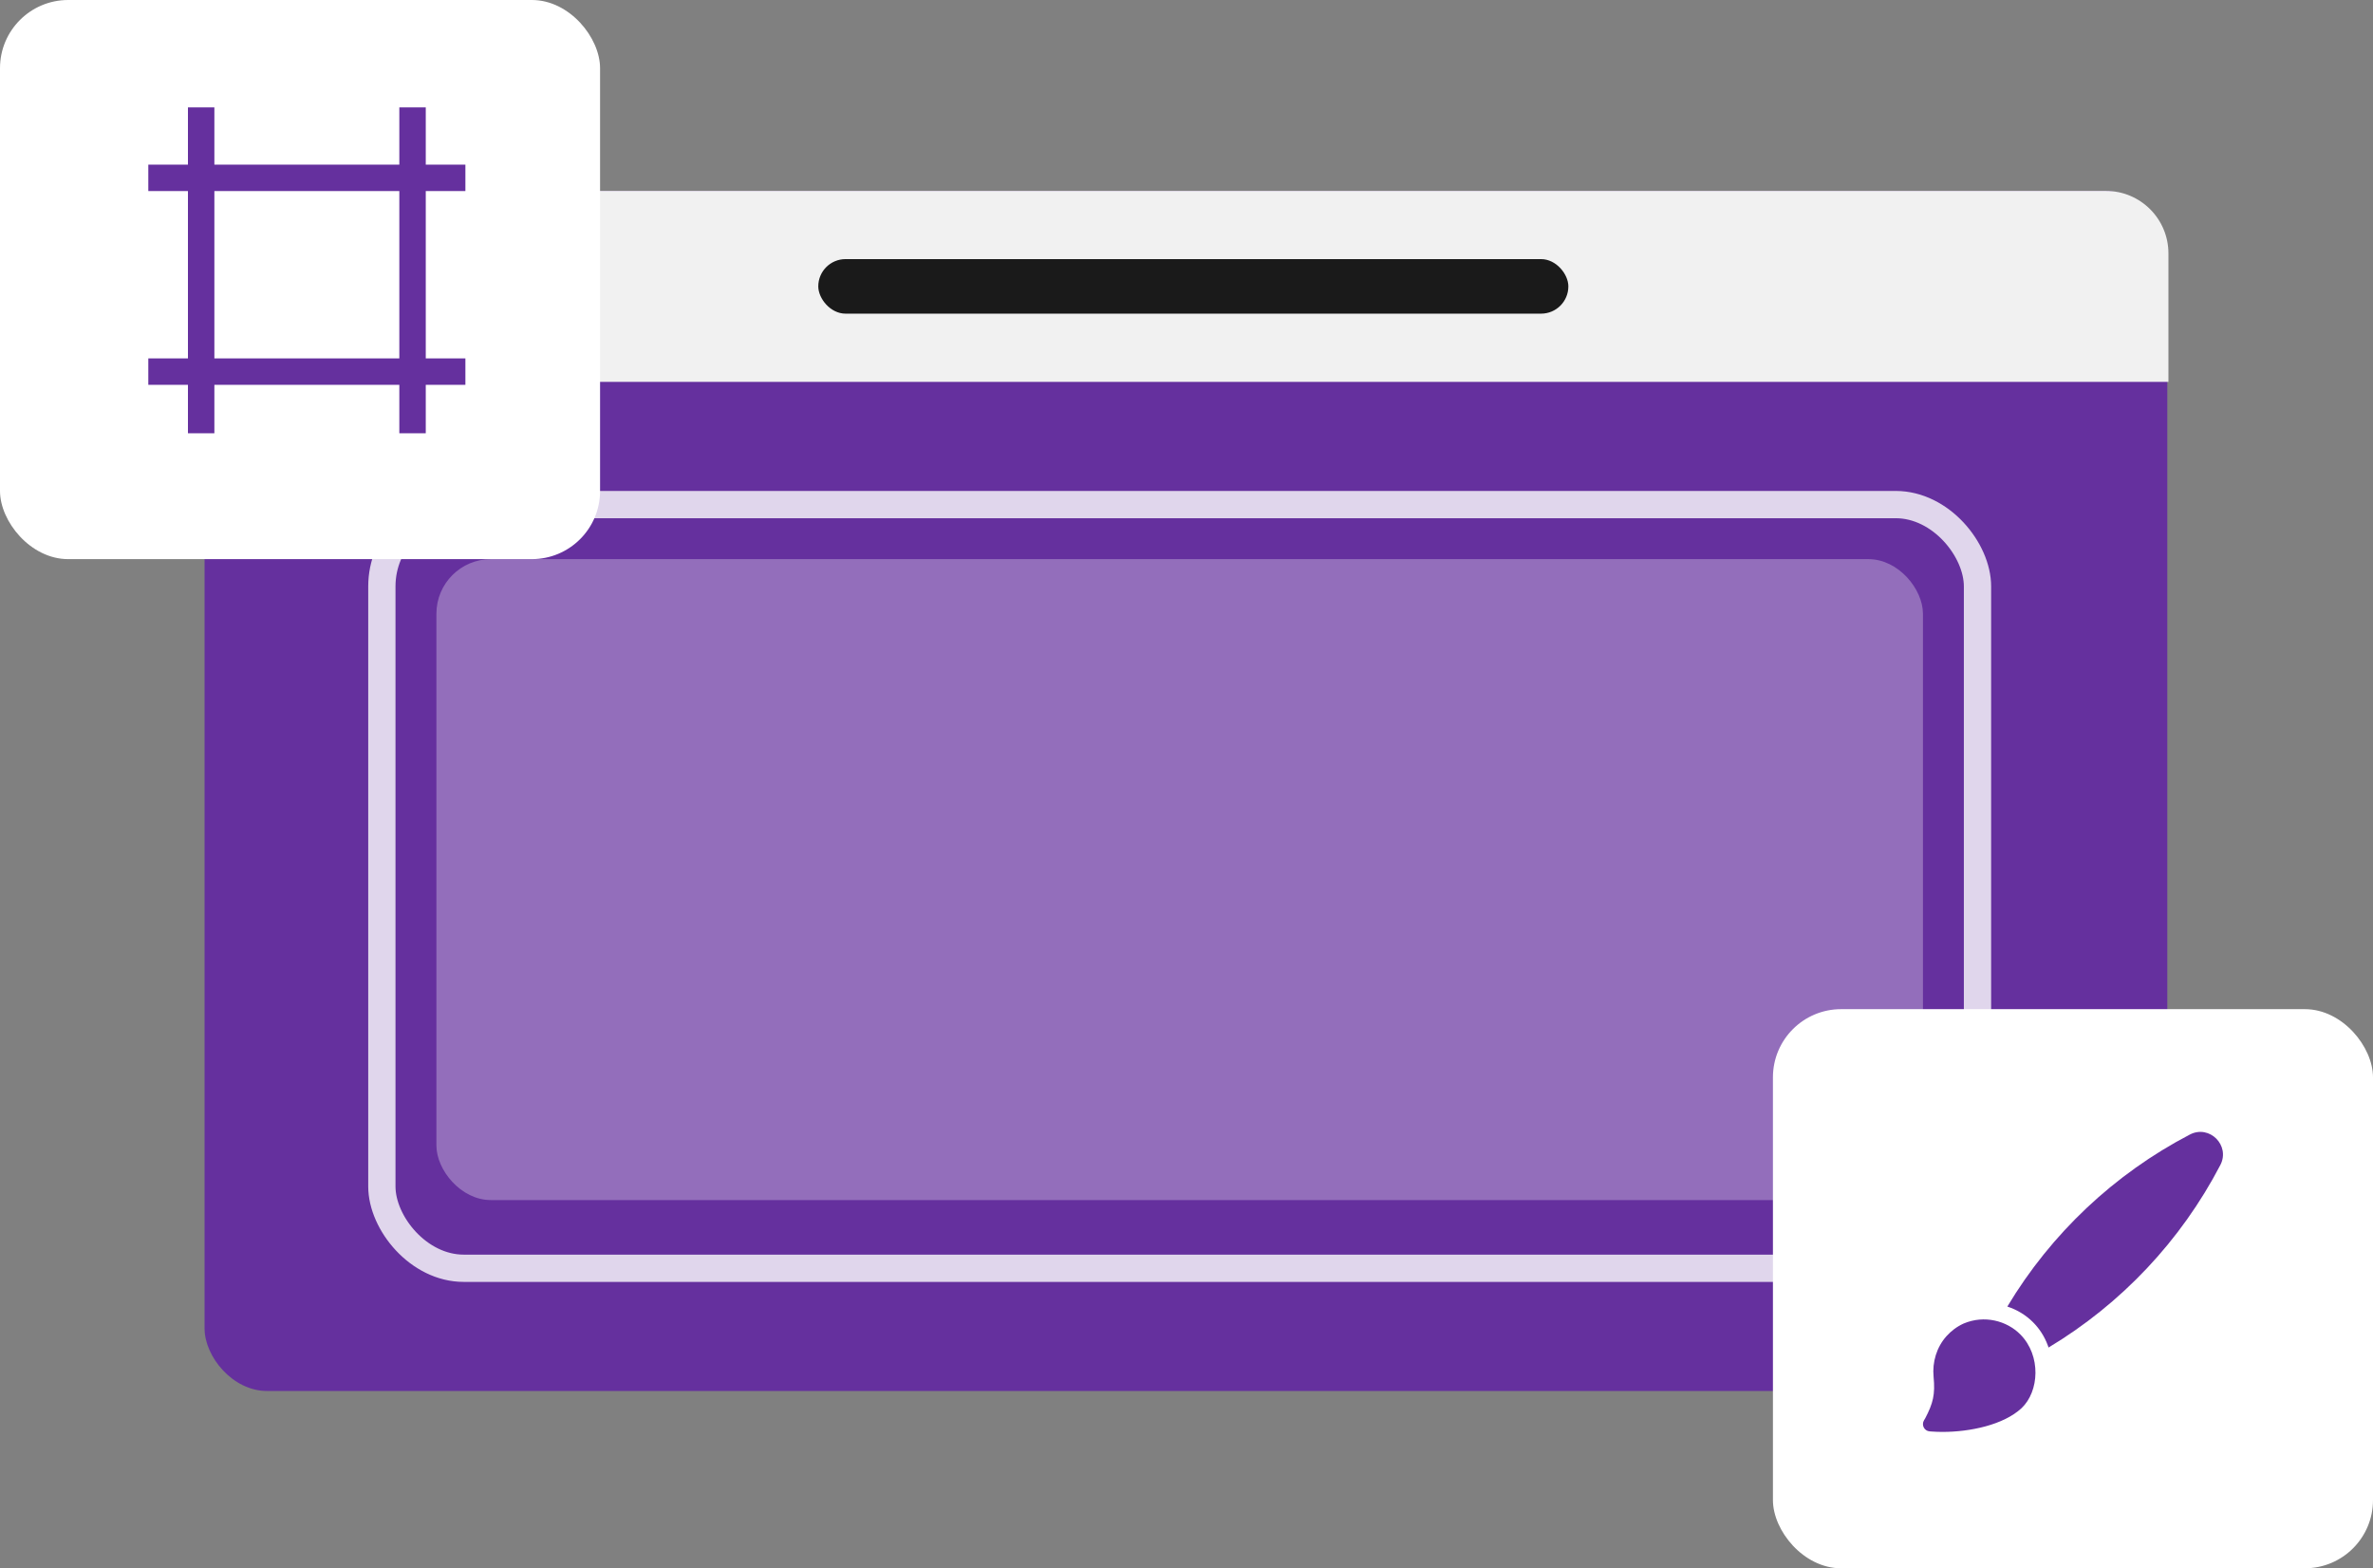 <svg width="174" height="115" viewBox="0 0 174 115" fill="none" xmlns="http://www.w3.org/2000/svg">
<rect x="0" y="0" width="174" height="115" fill="#808080" stroke="none"/>
<rect x="15" y="14" width="143.917" height="88" rx="4.583" fill="#65309E"/>
<path d="M15 18.583C15 16.052 17.052 14 19.583 14H154.417C156.948 14 159 16.052 159 18.583V28H15V18.583Z" fill="#F1F1F1"/>
<rect x="60" y="19" width="55" height="4" rx="2" fill="#1A1A1A"/>
<circle cx="21" cy="21" r="2" fill="#D9D9D9"/>
<circle cx="27" cy="21" r="2" fill="#D9D9D9"/>
<circle cx="33" cy="21" r="2" fill="#D9D9D9"/>
<rect x="28" y="37" width="117" height="56" rx="6" stroke="white" stroke-opacity="0.8" stroke-width="2"/>
<rect x="32" y="41" width="109" height="47" rx="4" fill="white" fill-opacity="0.3"/>
<rect width="44" height="41" rx="5" fill="white"/>
<rect x="130" y="74" width="44" height="41" rx="5" fill="white"/>
<mask id="mask0_7384_56234" style="mask-type:luminance" maskUnits="userSpaceOnUse" x="7" y="4" width="31" height="31">
<path d="M7 4H38V35H7V4Z" fill="white"/>
</mask>
<g mask="url(#mask0_7384_56234)">
<path fill-rule="evenodd" clip-rule="evenodd" d="M13.781 12.073V7.875H15.719V12.073H29.281V7.875H31.219V12.073H34.125V14.01H31.219V26.281H34.125V28.219H31.219V31.771H29.281V28.219H15.719V31.771H13.781V28.219H10.875V26.281H13.781V14.01H10.875V12.073H13.781ZM15.719 14.01V26.281H29.281V14.01H15.719Z" fill="#65309E"/>
</g>
<path d="M143.978 97.055C143.491 97.277 143.065 97.597 142.718 97.987C142.001 98.793 141.676 99.881 141.78 100.961C141.906 102.262 141.741 102.9 141.164 104.007L141.08 104.144C140.87 104.486 141.095 104.932 141.492 104.96L141.651 104.972C141.904 104.991 142.169 105 142.442 105C144.452 105 146.904 104.489 148.228 103.26C149.529 102.033 149.68 99.409 148.144 97.856C147.15 96.849 145.502 96.406 143.978 97.055Z" fill="#65309E"/>
<path d="M160.57 83.195C155.02 86.09 150.394 90.461 147.188 95.808C147.899 96.04 148.553 96.434 149.079 96.965C149.555 97.444 149.917 98.014 150.157 98.66C150.176 98.711 150.193 98.761 150.21 98.812C155.549 95.605 159.913 90.98 162.805 85.432C163.554 83.993 162.007 82.446 160.57 83.195H160.57Z" fill="#65309E"/>
</svg>
